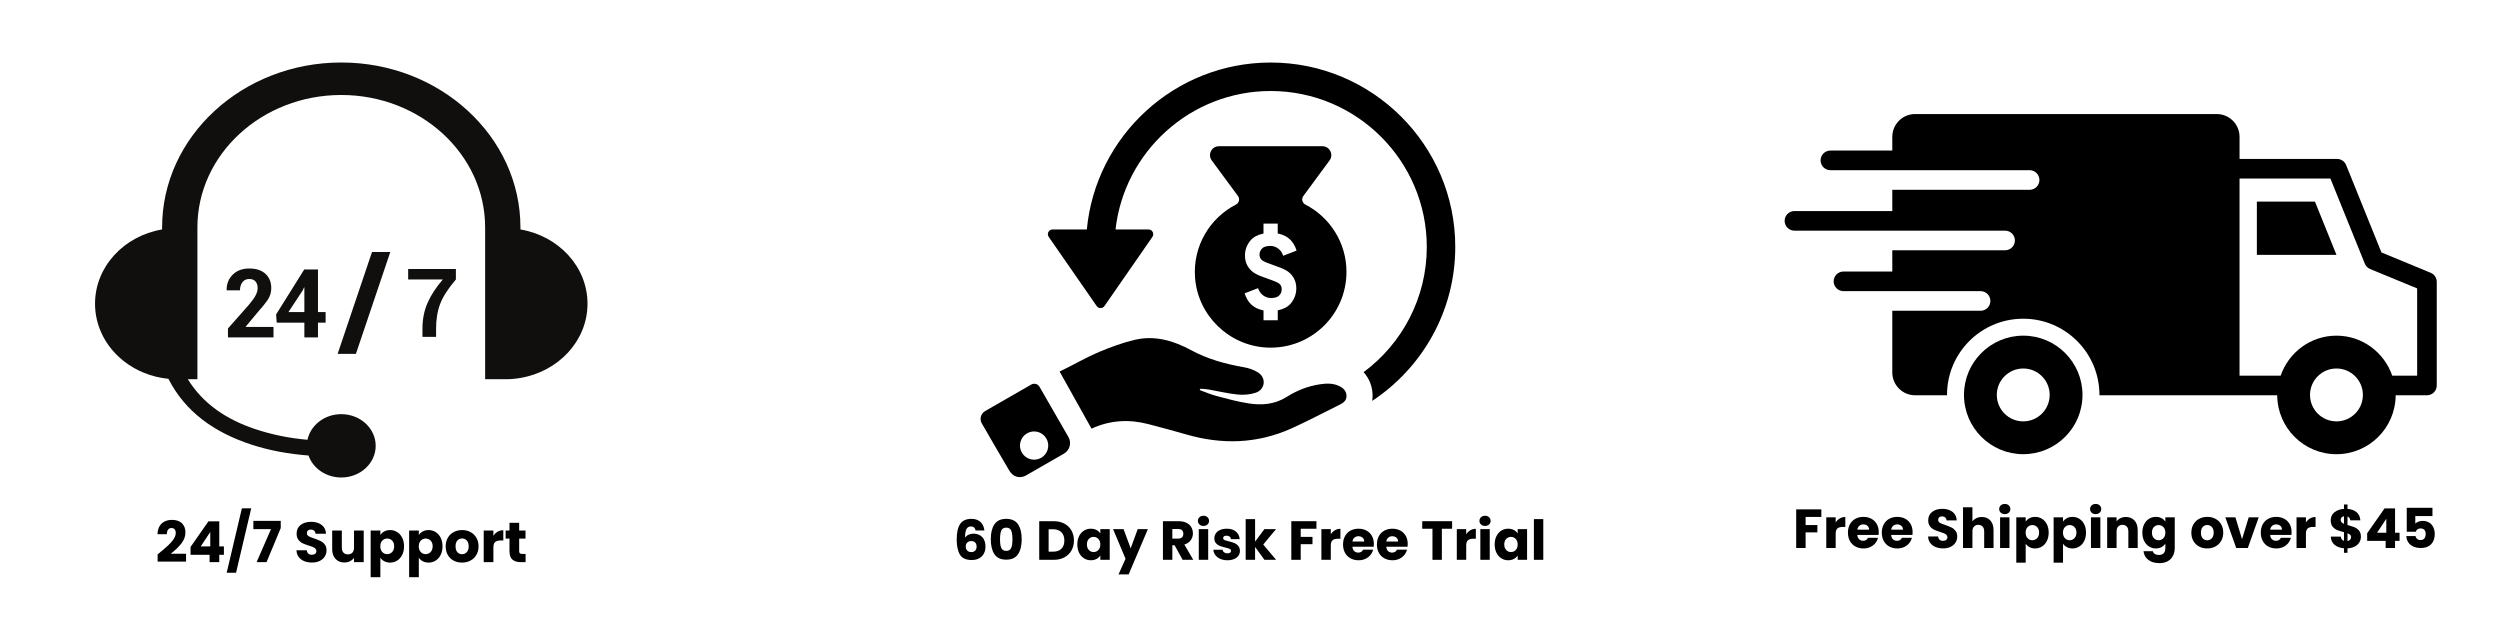 <svg version="1.0" preserveAspectRatio="xMidYMid meet" height="500" viewBox="0 0 1500 375" zoomAndPan="magnify" width="2000" xmlns:xlink="http://www.w3.org/1999/xlink" xmlns="http://www.w3.org/2000/svg"><defs><g></g><clipPath id="85209e5ed5"><path clip-rule="nonzero" d="M 57 37.5 L 352.887 37.5 L 352.887 286.5 L 57 286.5 Z M 57 37.5"></path></clipPath><clipPath id="8b0c52030d"><path clip-rule="nonzero" d="M 588 230 L 643 230 L 643 286.5 L 588 286.5 Z M 588 230"></path></clipPath><clipPath id="1b67b0e65a"><path clip-rule="nonzero" d="M 628 37.5 L 873.262 37.5 L 873.262 241 L 628 241 Z M 628 37.5"></path></clipPath><clipPath id="12693f3bbe"><path clip-rule="nonzero" d="M 1178 201 L 1250 201 L 1250 272.426 L 1178 272.426 Z M 1178 201"></path></clipPath><clipPath id="6379dfde03"><path clip-rule="nonzero" d="M 1070.387 68.426 L 1462.637 68.426 L 1462.637 272.426 L 1070.387 272.426 Z M 1070.387 68.426"></path></clipPath></defs><rect fill-opacity="1" height="450" y="-37.5" fill="#ffffff" width="1800" x="-150"></rect><rect fill-opacity="1" height="450" y="-37.5" fill="#ffffff" width="1800" x="-150"></rect><g clip-path="url(#85209e5ed5)"><path fill-rule="nonzero" fill-opacity="1" d="M 312.262 137.676 L 312.262 136.418 C 312.262 81.871 264.035 37.5 204.762 37.5 C 145.488 37.5 97.262 81.871 97.262 136.418 L 97.262 137.668 C 74.363 141.551 57.02 160.023 57.02 182.227 C 57.02 194.738 62.527 206.055 71.438 214.27 C 78.352 220.621 87.277 225.082 97.262 226.781 C 98.504 226.992 99.762 227.16 101.039 227.285 C 101.086 227.375 101.125 227.461 101.18 227.539 C 111.18 247.031 128.43 259.398 150.664 266.707 C 161.828 270.375 173.348 272.395 185.094 273.309 C 185.094 273.309 185.094 273.309 185.102 273.309 C 187.773 280.957 195.559 286.5 204.762 286.5 C 216.164 286.5 225.414 277.992 225.414 267.496 C 225.414 257.004 216.164 248.488 204.762 248.488 C 194.707 248.488 186.336 255.105 184.492 263.859 C 184.492 263.859 184.492 263.859 184.484 263.859 C 173.715 262.926 163.199 260.832 153.023 257.422 C 135.727 251.633 121.746 242.199 112.699 227.539 L 118.445 227.539 L 118.445 136.418 C 118.445 92.625 157.168 56.992 204.762 56.992 C 252.355 56.992 291.078 92.625 291.078 136.418 L 291.078 227.539 L 303.258 227.539 C 306.289 227.539 309.262 227.277 312.145 226.789 L 312.262 226.781 L 312.262 226.766 C 335.16 222.875 352.504 204.418 352.504 182.227 C 352.504 160.023 335.16 141.566 312.262 137.676" fill="#100f0d"></path></g><path fill-rule="nonzero" fill-opacity="1" d="M 213.539 212.332 L 234.18 151.191 L 223.207 151.191 L 202.57 212.332 L 213.539 212.332" fill="#100f0d"></path><path fill-rule="nonzero" fill-opacity="1" d="M 149.391 182.812 L 136.777 197.086 L 136.777 202.426 L 164.102 202.426 L 164.102 196.16 L 147.461 196.16 L 147.406 196.02 L 154.113 187.961 C 157.289 184.395 159.52 181.609 160.816 179.594 C 162.113 177.578 162.762 175.348 162.762 172.906 C 162.762 169.301 161.605 166.43 159.289 164.301 C 156.973 162.16 153.734 161.098 149.559 161.098 C 145.379 161.098 142.055 162.355 139.57 164.855 C 137.094 167.371 135.906 170.438 135.988 174.051 L 136.051 174.219 L 143.988 174.219 C 143.988 172.242 144.477 170.605 145.449 169.324 C 146.422 168.035 147.785 167.395 149.559 167.395 C 151.234 167.395 152.492 167.898 153.332 168.902 C 154.176 169.914 154.59 171.254 154.59 172.93 C 154.59 174.219 154.195 175.633 153.402 177.176 C 152.609 178.711 151.273 180.59 149.391 182.812" fill="#100f0d"></path><path fill-rule="nonzero" fill-opacity="1" d="M 173.051 187.258 L 181.617 174.242 L 182.449 172.43 L 182.617 172.453 L 182.617 187.258 Z M 190.789 202.426 L 190.789 193.582 L 195.371 193.582 L 195.371 187.258 L 190.789 187.258 L 190.789 161.684 L 182.535 161.684 L 165.645 188.688 L 166.031 193.582 L 182.617 193.582 L 182.617 202.426 L 190.789 202.426" fill="#100f0d"></path><path fill-rule="nonzero" fill-opacity="1" d="M 244.895 167.688 L 265.68 167.688 C 261.707 172.273 258.68 176.906 256.598 181.578 C 254.523 186.254 253.48 191.426 253.48 197.102 L 253.48 202.133 L 261.652 202.133 L 261.652 197.102 C 261.652 191.52 262.477 186.57 264.137 182.25 C 265.793 177.934 268.926 173.078 273.531 167.688 L 273.531 161.391 L 244.895 161.391 L 244.895 167.688" fill="#100f0d"></path><path fill-rule="nonzero" fill-opacity="1" d="M 783.23 122.742 C 781.332 121.758 780.723 119.332 781.996 117.605 L 797.738 96.25 C 800.34 92.723 797.812 87.734 793.426 87.734 L 731.355 87.734 C 726.969 87.734 724.441 92.703 727.043 96.25 L 742.785 117.605 C 744.059 119.332 743.469 121.758 741.551 122.742 C 726 130.766 715.668 147.473 717.02 166.457 C 718.633 189.25 737.375 207.477 760.234 208.539 C 786.344 209.734 807.879 188.969 807.879 163.156 C 807.898 145.559 797.871 130.293 783.23 122.742 Z M 757.293 156.18 C 758.316 156.957 760.633 157.941 764.184 159.137 C 767.395 160.18 769.902 161.223 771.703 162.246 C 773.508 163.27 774.969 164.691 776.09 166.551 C 777.23 168.391 777.781 170.555 777.781 173.02 C 777.781 176.242 776.754 179.125 774.762 181.703 C 773.871 182.84 772.75 183.809 771.402 184.547 C 770.168 185.23 768.723 185.762 767.09 186.102 C 766.957 186.141 766.805 186.16 766.652 186.199 L 766.652 192.172 L 758.109 192.172 L 758.109 186.234 C 757.918 186.199 757.73 186.16 757.539 186.121 C 752.109 184.965 748.52 181.59 746.793 175.996 L 754.824 172.887 C 754.957 173.227 755.09 173.566 755.223 173.891 C 756.516 176.848 759.418 178.801 762.57 178.82 C 762.57 178.82 763.047 178.801 763.617 178.766 C 764.168 178.707 764.812 178.633 765.191 178.535 C 766.141 178.289 766.918 177.871 767.488 177.285 C 768.516 176.262 769.027 175.027 769.027 173.566 C 769.027 172.07 768.516 170.914 767.488 170.156 C 766.465 169.379 764.148 168.391 760.598 167.195 C 757.387 166.152 754.879 165.109 753.078 164.086 C 751.273 163.062 749.812 161.621 748.672 159.781 C 747.551 157.941 746.98 155.781 746.98 153.312 C 746.98 150.09 747.988 147.207 750 144.629 C 750.895 143.492 752.012 142.523 753.363 141.785 C 754.598 141.102 756.039 140.57 757.652 140.23 C 757.805 140.191 757.957 140.172 758.09 140.133 L 758.09 134.16 L 766.633 134.16 L 766.633 140.117 C 766.824 140.152 767.016 140.191 767.203 140.23 C 772.637 141.387 776.223 144.762 777.953 150.355 L 769.918 153.465 C 769.77 153.031 769.598 152.633 769.426 152.254 C 768.117 149.371 765.285 147.551 762.172 147.551 C 762.172 147.551 761.699 147.566 761.148 147.605 C 760.578 147.664 759.934 147.738 759.551 147.832 C 758.602 148.082 757.824 148.496 757.254 149.086 C 756.23 150.109 755.699 151.344 755.699 152.801 C 755.734 154.262 756.266 155.418 757.293 156.18 Z M 757.293 156.18" fill="#000000"></path><path fill-rule="nonzero" fill-opacity="1" d="M 803.699 231.711 C 799.977 229.871 796.047 229.969 792.098 230.555 C 784.902 231.617 778.18 234.234 772.121 238.086 C 764.852 242.691 757.062 243.281 749.051 242.027 C 742.559 241.023 736.156 239.242 729.777 237.555 C 726.512 236.68 723.379 235.336 720.188 234.176 C 719.98 234.102 719.848 233.875 719.887 233.648 C 719.922 233.418 720.152 233.25 720.379 233.266 C 721.918 233.383 723.453 233.398 724.973 233.664 C 730.859 234.672 736.691 236.133 742.613 236.719 C 746.164 237.078 750.039 236.758 753.398 235.637 C 759.098 233.742 759.934 226.84 754.957 223.559 C 752.449 221.906 749.316 220.863 746.316 220.332 C 735.305 218.398 724.688 215.535 714.758 210.148 C 704.199 204.422 692.883 201.047 680.824 203.91 C 673.648 205.617 666.586 208.18 659.766 211.043 C 651.414 214.551 644.062 218.949 635.766 222.934 L 654.906 257.18 C 666.016 252.078 677.371 251.453 688.934 254.449 C 696.566 256.441 704.199 258.473 711.797 260.672 C 733.215 266.891 754.293 266.266 774.762 257.105 C 784.559 252.727 794.016 247.605 803.66 242.883 C 805.922 241.762 807.879 240.473 807.898 237.668 C 807.914 234.727 806.168 232.926 803.699 231.711 Z M 803.699 231.711" fill="#000000"></path><g clip-path="url(#8b0c52030d)"><path fill-rule="nonzero" fill-opacity="1" d="M 623.691 232.055 C 622.703 230.328 620.48 229.738 618.754 230.727 L 591.105 246.617 C 588.484 248.117 587.574 251.453 589.094 254.07 C 593.707 262.035 602.785 277.738 605.727 282.613 C 606.848 284.453 608.688 285.875 610.836 286.195 C 612.41 286.426 614.043 286.141 615.523 285.305 L 638.367 272.184 C 641.863 270.172 643.078 265.715 641.062 262.207 Z M 628.664 269.547 C 627.449 274.059 622.777 276.754 618.258 275.52 C 613.738 274.305 611.043 269.641 612.277 265.129 C 613.492 260.613 618.164 257.922 622.684 259.152 C 627.203 260.387 629.879 265.031 628.664 269.547 Z M 628.664 269.547" fill="#000000"></path></g><g clip-path="url(#1b67b0e65a)"><path fill-rule="nonzero" fill-opacity="1" d="M 762.398 37.52 C 704.848 37.52 657.414 81.555 652.098 137.668 L 631.57 137.668 C 629.273 137.668 627.926 140.246 629.234 142.145 L 656.938 182.082 L 658 183.621 C 659.121 185.25 661.551 185.25 662.672 183.621 L 671.504 170.895 L 691.441 142.145 C 692.75 140.246 691.402 137.668 689.105 137.668 L 669.32 137.668 C 674.559 91.016 714.301 54.605 762.398 54.605 C 814.047 54.605 856.07 96.574 856.07 148.156 C 856.07 178.898 841.164 206.223 818.168 223.293 C 821.699 227.238 823.602 232.223 823.562 237.762 C 823.543 238.578 823.484 239.508 823.352 240.512 C 853.355 220.676 873.16 186.691 873.16 148.176 C 873.18 87.148 823.484 37.52 762.398 37.52 Z M 762.398 37.52" fill="#000000"></path></g><path fill-rule="nonzero" fill-opacity="1" d="M 1354.117 120.957 L 1354.117 152.914 L 1401.875 152.914 L 1388.965 120.957 Z M 1354.117 120.957" fill="#000000"></path><g clip-path="url(#12693f3bbe)"><path fill-rule="nonzero" fill-opacity="1" d="M 1213.953 201.395 C 1194.309 201.395 1178.391 217.312 1178.391 236.945 C 1178.391 256.594 1194.309 272.512 1213.953 272.512 C 1233.578 272.512 1249.496 256.594 1249.496 236.945 C 1249.496 217.32 1233.578 201.395 1213.953 201.395 Z M 1213.953 252.824 C 1205.188 252.824 1198.082 245.719 1198.082 236.953 C 1198.082 228.203 1205.188 221.098 1213.953 221.098 C 1222.699 221.098 1229.805 228.203 1229.805 236.953 C 1229.805 245.719 1222.699 252.824 1213.953 252.824 Z M 1213.953 252.824" fill="#000000"></path></g><g clip-path="url(#6379dfde03)"><path fill-rule="nonzero" fill-opacity="1" d="M 1458.414 163.672 L 1428.871 151.469 L 1407.684 99.043 C 1406.781 96.82 1404.629 95.363 1402.23 95.363 L 1343.73 95.363 L 1343.73 82.109 C 1343.73 74.555 1337.602 68.426 1330.062 68.426 L 1149.066 68.426 C 1141.512 68.426 1135.379 74.555 1135.379 82.109 L 1135.379 90.34 L 1098.238 90.34 C 1094.992 90.34 1092.355 92.977 1092.355 96.223 C 1092.355 99.473 1094.992 102.109 1098.238 102.109 L 1217.766 102.109 C 1221.012 102.109 1223.648 104.746 1223.648 107.992 C 1223.648 111.242 1221.012 113.879 1217.766 113.879 L 1135.379 113.879 L 1135.379 126.629 L 1076.664 126.629 C 1073.418 126.629 1070.781 129.266 1070.781 132.512 C 1070.781 135.762 1073.418 138.398 1076.664 138.398 L 1203.055 138.398 C 1206.305 138.398 1208.938 141.035 1208.938 144.281 C 1208.938 147.531 1206.305 150.168 1203.055 150.168 L 1135.379 150.168 L 1135.379 162.918 L 1106.086 162.918 C 1102.836 162.918 1100.199 165.555 1100.199 168.801 C 1100.199 172.051 1102.836 174.688 1106.086 174.688 L 1188.348 174.688 C 1191.594 174.688 1194.23 177.324 1194.23 180.57 C 1194.23 183.82 1191.594 186.457 1188.348 186.457 L 1135.379 186.457 L 1135.379 223.48 C 1135.379 231.039 1141.504 237.164 1149.059 237.164 L 1168.207 237.164 C 1168.207 237.086 1168.207 237.023 1168.207 236.953 C 1168.207 211.695 1188.676 191.227 1213.945 191.227 C 1239.195 191.227 1259.664 211.695 1259.664 236.953 C 1259.664 237.031 1259.664 237.094 1259.664 237.164 L 1366.324 237.164 C 1366.434 256.703 1382.305 272.52 1401.867 272.52 C 1421.434 272.52 1437.297 256.703 1437.398 237.164 L 1456.172 237.164 C 1459.418 237.164 1462.055 234.527 1462.055 231.281 L 1462.055 169.109 C 1462.062 166.73 1460.621 164.59 1458.414 163.672 Z M 1401.875 252.824 C 1393.113 252.824 1386.008 245.719 1386.008 236.953 C 1386.008 228.203 1393.113 221.098 1401.875 221.098 C 1410.625 221.098 1417.73 228.203 1417.73 236.953 C 1417.738 245.719 1410.625 252.824 1401.875 252.824 Z M 1450.297 225.395 L 1435.344 225.395 C 1430.535 211.469 1417.434 201.395 1401.875 201.395 C 1386.312 201.395 1373.211 211.461 1368.395 225.395 L 1343.723 225.395 L 1343.723 107.137 L 1398.254 107.137 L 1418.891 158.188 C 1419.488 159.645 1420.641 160.805 1422.094 161.418 L 1450.289 173.047 L 1450.289 225.395 Z M 1450.297 225.395" fill="#000000"></path></g><g fill-opacity="1" fill="#000000"><g transform="translate(93.245, 337.291)"><g><path d="M 1.328 -4.656 C 2.098 -5.27 2.445 -5.555 2.375 -5.516 C 4.602 -7.348 6.352 -8.852 7.625 -10.031 C 8.906 -11.207 9.988 -12.441 10.875 -13.734 C 11.758 -15.023 12.203 -16.285 12.203 -17.516 C 12.203 -18.441 11.984 -19.164 11.547 -19.688 C 11.117 -20.207 10.477 -20.469 9.625 -20.469 C 8.758 -20.469 8.082 -20.145 7.594 -19.5 C 7.113 -18.852 6.875 -17.941 6.875 -16.766 L 1.266 -16.766 C 1.305 -18.691 1.719 -20.301 2.5 -21.594 C 3.281 -22.883 4.312 -23.832 5.594 -24.438 C 6.875 -25.051 8.297 -25.359 9.859 -25.359 C 12.555 -25.359 14.586 -24.664 15.953 -23.281 C 17.328 -21.906 18.016 -20.109 18.016 -17.891 C 18.016 -15.461 17.188 -13.211 15.531 -11.141 C 13.883 -9.066 11.781 -7.039 9.219 -5.062 L 18.391 -5.062 L 18.391 -0.344 L 1.328 -0.344 Z M 1.328 -4.656"></path></g></g></g><g fill-opacity="1" fill="#000000"><g transform="translate(112.657, 337.291)"><g><path d="M 1.672 -4.422 L 1.672 -9.109 L 12.406 -24.484 L 18.906 -24.484 L 18.906 -9.453 L 21.688 -9.453 L 21.688 -4.422 L 18.906 -4.422 L 18.906 0 L 13.094 0 L 13.094 -4.422 Z M 13.5 -18.094 L 7.781 -9.453 L 13.5 -9.453 Z M 13.5 -18.094"></path></g></g></g><g fill-opacity="1" fill="#000000"><g transform="translate(135.672, 337.291)"><g><path d="M 15.062 -32.297 L 5.953 6.359 L 0.344 6.359 L 9.453 -32.297 Z M 15.062 -32.297"></path></g></g></g><g fill-opacity="1" fill="#000000"><g transform="translate(151.072, 337.291)"><g><path d="M 17.375 -20.469 L 8.844 0 L 2.891 0 L 11.531 -19.828 L 0.953 -19.828 L 0.953 -24.781 L 17.375 -24.781 Z M 17.375 -20.469"></path></g></g></g><g fill-opacity="1" fill="#000000"><g transform="translate(169.26, 337.291)"><g></g></g></g><g fill-opacity="1" fill="#000000"><g transform="translate(176.467, 337.291)"><g><path d="M 10.75 0.234 C 9 0.234 7.43 -0.047 6.047 -0.609 C 4.672 -1.18 3.566 -2.02 2.734 -3.125 C 1.91 -4.238 1.473 -5.578 1.422 -7.141 L 7.609 -7.141 C 7.703 -6.254 8.008 -5.578 8.531 -5.109 C 9.051 -4.648 9.734 -4.422 10.578 -4.422 C 11.43 -4.422 12.109 -4.617 12.609 -5.016 C 13.109 -5.41 13.359 -5.957 13.359 -6.656 C 13.359 -7.25 13.16 -7.738 12.766 -8.125 C 12.367 -8.508 11.879 -8.828 11.297 -9.078 C 10.723 -9.328 9.906 -9.609 8.844 -9.922 C 7.301 -10.398 6.039 -10.875 5.062 -11.344 C 4.094 -11.82 3.254 -12.523 2.547 -13.453 C 1.848 -14.391 1.5 -15.609 1.5 -17.109 C 1.5 -19.328 2.301 -21.062 3.906 -22.312 C 5.52 -23.57 7.617 -24.203 10.203 -24.203 C 12.828 -24.203 14.941 -23.57 16.547 -22.312 C 18.16 -21.062 19.023 -19.312 19.141 -17.062 L 12.859 -17.062 C 12.805 -17.832 12.52 -18.438 12 -18.875 C 11.477 -19.32 10.812 -19.547 10 -19.547 C 9.289 -19.547 8.723 -19.359 8.297 -18.984 C 7.867 -18.609 7.656 -18.07 7.656 -17.375 C 7.656 -16.602 8.016 -16 8.734 -15.562 C 9.461 -15.133 10.598 -14.672 12.141 -14.172 C 13.68 -13.648 14.93 -13.148 15.891 -12.672 C 16.859 -12.203 17.691 -11.516 18.391 -10.609 C 19.098 -9.703 19.453 -8.535 19.453 -7.109 C 19.453 -5.742 19.102 -4.504 18.406 -3.391 C 17.719 -2.285 16.719 -1.406 15.406 -0.75 C 14.094 -0.094 12.539 0.234 10.75 0.234 Z M 10.75 0.234"></path></g></g></g><g fill-opacity="1" fill="#000000"><g transform="translate(197.375, 337.291)"><g><path d="M 20.844 -18.969 L 20.844 0 L 15.031 0 L 15.031 -2.578 C 14.438 -1.742 13.633 -1.07 12.625 -0.562 C 11.625 -0.051 10.508 0.203 9.281 0.203 C 7.832 0.203 6.551 -0.117 5.438 -0.766 C 4.332 -1.41 3.473 -2.344 2.859 -3.562 C 2.242 -4.789 1.938 -6.234 1.938 -7.891 L 1.938 -18.969 L 7.719 -18.969 L 7.719 -8.672 C 7.719 -7.398 8.047 -6.41 8.703 -5.703 C 9.359 -5.004 10.242 -4.656 11.359 -4.656 C 12.492 -4.656 13.391 -5.004 14.047 -5.703 C 14.703 -6.41 15.031 -7.398 15.031 -8.672 L 15.031 -18.969 Z M 20.844 -18.969"></path></g></g></g><g fill-opacity="1" fill="#000000"><g transform="translate(220.288, 337.291)"><g><path d="M 7.922 -16.281 C 8.484 -17.164 9.266 -17.879 10.266 -18.422 C 11.266 -18.973 12.43 -19.25 13.766 -19.25 C 15.328 -19.25 16.742 -18.848 18.016 -18.047 C 19.285 -17.254 20.289 -16.117 21.031 -14.641 C 21.77 -13.172 22.141 -11.461 22.141 -9.516 C 22.141 -7.566 21.77 -5.848 21.031 -4.359 C 20.289 -2.879 19.285 -1.738 18.016 -0.938 C 16.742 -0.133 15.328 0.266 13.766 0.266 C 12.453 0.266 11.289 -0.004 10.281 -0.547 C 9.27 -1.086 8.484 -1.789 7.922 -2.656 L 7.922 9.047 L 2.109 9.047 L 2.109 -18.969 L 7.922 -18.969 Z M 16.219 -9.516 C 16.219 -10.973 15.812 -12.113 15 -12.938 C 14.195 -13.758 13.207 -14.172 12.031 -14.172 C 10.875 -14.172 9.895 -13.75 9.094 -12.906 C 8.289 -12.07 7.891 -10.93 7.891 -9.484 C 7.891 -8.035 8.289 -6.891 9.094 -6.047 C 9.895 -5.211 10.875 -4.797 12.031 -4.797 C 13.188 -4.797 14.172 -5.219 14.984 -6.062 C 15.805 -6.914 16.219 -8.066 16.219 -9.516 Z M 16.219 -9.516"></path></g></g></g><g fill-opacity="1" fill="#000000"><g transform="translate(243.372, 337.291)"><g><path d="M 7.922 -16.281 C 8.484 -17.164 9.266 -17.879 10.266 -18.422 C 11.266 -18.973 12.43 -19.25 13.766 -19.25 C 15.328 -19.25 16.742 -18.848 18.016 -18.047 C 19.285 -17.254 20.289 -16.117 21.031 -14.641 C 21.77 -13.172 22.141 -11.461 22.141 -9.516 C 22.141 -7.566 21.77 -5.848 21.031 -4.359 C 20.289 -2.879 19.285 -1.738 18.016 -0.938 C 16.742 -0.133 15.328 0.266 13.766 0.266 C 12.453 0.266 11.289 -0.004 10.281 -0.547 C 9.27 -1.086 8.484 -1.789 7.922 -2.656 L 7.922 9.047 L 2.109 9.047 L 2.109 -18.969 L 7.922 -18.969 Z M 16.219 -9.516 C 16.219 -10.973 15.812 -12.113 15 -12.938 C 14.195 -13.758 13.207 -14.172 12.031 -14.172 C 10.875 -14.172 9.895 -13.75 9.094 -12.906 C 8.289 -12.07 7.891 -10.93 7.891 -9.484 C 7.891 -8.035 8.289 -6.891 9.094 -6.047 C 9.895 -5.211 10.875 -4.797 12.031 -4.797 C 13.188 -4.797 14.172 -5.219 14.984 -6.062 C 15.805 -6.914 16.219 -8.066 16.219 -9.516 Z M 16.219 -9.516"></path></g></g></g><g fill-opacity="1" fill="#000000"><g transform="translate(266.455, 337.291)"><g><path d="M 10.75 0.266 C 8.883 0.266 7.207 -0.129 5.719 -0.922 C 4.238 -1.711 3.07 -2.844 2.219 -4.312 C 1.375 -5.789 0.953 -7.516 0.953 -9.484 C 0.953 -11.43 1.379 -13.145 2.234 -14.625 C 3.098 -16.113 4.281 -17.254 5.781 -18.047 C 7.281 -18.848 8.957 -19.25 10.812 -19.25 C 12.664 -19.25 14.344 -18.848 15.844 -18.047 C 17.344 -17.254 18.52 -16.113 19.375 -14.625 C 20.238 -13.145 20.672 -11.43 20.672 -9.484 C 20.672 -7.535 20.234 -5.816 19.359 -4.328 C 18.484 -2.848 17.289 -1.711 15.781 -0.922 C 14.281 -0.129 12.602 0.266 10.75 0.266 Z M 10.75 -4.766 C 11.852 -4.766 12.797 -5.172 13.578 -5.984 C 14.359 -6.797 14.75 -7.961 14.75 -9.484 C 14.75 -11.004 14.367 -12.172 13.609 -12.984 C 12.859 -13.805 11.926 -14.219 10.812 -14.219 C 9.676 -14.219 8.734 -13.812 7.984 -13 C 7.242 -12.195 6.875 -11.023 6.875 -9.484 C 6.875 -7.961 7.238 -6.797 7.969 -5.984 C 8.707 -5.172 9.633 -4.766 10.75 -4.766 Z M 10.75 -4.766"></path></g></g></g><g fill-opacity="1" fill="#000000"><g transform="translate(288.11, 337.291)"><g><path d="M 7.922 -15.812 C 8.598 -16.852 9.445 -17.672 10.469 -18.266 C 11.488 -18.867 12.625 -19.172 13.875 -19.172 L 13.875 -13.016 L 12.281 -13.016 C 10.82 -13.016 9.727 -12.703 9 -12.078 C 8.281 -11.461 7.922 -10.375 7.922 -8.812 L 7.922 0 L 2.109 0 L 2.109 -18.969 L 7.922 -18.969 Z M 7.922 -15.812"></path></g></g></g><g fill-opacity="1" fill="#000000"><g transform="translate(302.661, 337.291)"><g><path d="M 12.688 -4.938 L 12.688 0 L 9.719 0 C 7.613 0 5.973 -0.516 4.797 -1.547 C 3.617 -2.578 3.031 -4.258 3.031 -6.594 L 3.031 -14.141 L 0.719 -14.141 L 0.719 -18.969 L 3.031 -18.969 L 3.031 -23.594 L 8.844 -23.594 L 8.844 -18.969 L 12.641 -18.969 L 12.641 -14.141 L 8.844 -14.141 L 8.844 -6.531 C 8.844 -5.957 8.977 -5.547 9.25 -5.297 C 9.52 -5.055 9.973 -4.938 10.609 -4.938 Z M 12.688 -4.938"></path></g></g></g><g fill-opacity="1" fill="#000000"><g transform="translate(571.975, 335.891)"><g><path d="M 13.391 -17.594 C 13.223 -18.406 12.914 -19.016 12.469 -19.422 C 12.031 -19.828 11.406 -20.031 10.594 -20.031 C 9.344 -20.031 8.441 -19.484 7.891 -18.391 C 7.336 -17.305 7.051 -15.586 7.031 -13.234 C 7.508 -14.004 8.207 -14.609 9.125 -15.047 C 10.039 -15.484 11.047 -15.703 12.141 -15.703 C 14.297 -15.703 16.031 -15.02 17.344 -13.656 C 18.656 -12.289 19.312 -10.391 19.312 -7.953 C 19.312 -6.348 18.984 -4.938 18.328 -3.719 C 17.68 -2.508 16.734 -1.566 15.484 -0.891 C 14.242 -0.211 12.781 0.125 11.094 0.125 C 7.695 0.125 5.336 -0.93 4.016 -3.047 C 2.703 -5.172 2.047 -8.223 2.047 -12.203 C 2.047 -16.391 2.742 -19.5 4.141 -21.531 C 5.535 -23.562 7.773 -24.578 10.859 -24.578 C 12.504 -24.578 13.895 -24.254 15.031 -23.609 C 16.164 -22.961 17.023 -22.109 17.609 -21.047 C 18.191 -19.992 18.535 -18.844 18.641 -17.594 Z M 10.797 -11.25 C 9.848 -11.25 9.055 -10.969 8.422 -10.406 C 7.797 -9.844 7.484 -9.047 7.484 -8.016 C 7.484 -6.961 7.773 -6.141 8.359 -5.547 C 8.941 -4.953 9.773 -4.656 10.859 -4.656 C 11.828 -4.656 12.586 -4.945 13.141 -5.531 C 13.703 -6.113 13.984 -6.91 13.984 -7.922 C 13.984 -8.953 13.707 -9.766 13.156 -10.359 C 12.613 -10.953 11.828 -11.25 10.797 -11.25 Z M 10.797 -11.25"></path></g></g></g><g fill-opacity="1" fill="#000000"><g transform="translate(592.988, 335.891)"><g><path d="M 1.484 -12.375 C 1.484 -16.156 2.211 -19.133 3.672 -21.312 C 5.141 -23.488 7.504 -24.578 10.766 -24.578 C 14.016 -24.578 16.367 -23.488 17.828 -21.312 C 19.297 -19.133 20.031 -16.156 20.031 -12.375 C 20.031 -8.551 19.297 -5.547 17.828 -3.359 C 16.367 -1.18 14.016 -0.094 10.766 -0.094 C 7.504 -0.094 5.141 -1.18 3.672 -3.359 C 2.211 -5.547 1.484 -8.551 1.484 -12.375 Z M 14.484 -12.375 C 14.484 -14.594 14.238 -16.301 13.75 -17.5 C 13.27 -18.707 12.273 -19.312 10.766 -19.312 C 9.242 -19.312 8.238 -18.707 7.75 -17.5 C 7.27 -16.301 7.031 -14.594 7.031 -12.375 C 7.031 -10.875 7.117 -9.633 7.297 -8.656 C 7.473 -7.676 7.828 -6.883 8.359 -6.281 C 8.898 -5.676 9.703 -5.375 10.766 -5.375 C 11.816 -5.375 12.609 -5.676 13.141 -6.281 C 13.68 -6.883 14.039 -7.676 14.219 -8.656 C 14.395 -9.633 14.484 -10.875 14.484 -12.375 Z M 14.484 -12.375"></path></g></g></g><g fill-opacity="1" fill="#000000"><g transform="translate(614.497, 335.891)"><g></g></g></g><g fill-opacity="1" fill="#000000"><g transform="translate(621.49, 335.891)"><g><path d="M 10.719 -23.172 C 13.164 -23.172 15.301 -22.688 17.125 -21.719 C 18.945 -20.75 20.359 -19.391 21.359 -17.641 C 22.367 -15.891 22.875 -13.867 22.875 -11.578 C 22.875 -9.316 22.367 -7.305 21.359 -5.547 C 20.359 -3.785 18.941 -2.422 17.109 -1.453 C 15.273 -0.484 13.145 0 10.719 0 L 2.047 0 L 2.047 -23.172 Z M 10.359 -4.891 C 12.492 -4.891 14.156 -5.469 15.344 -6.625 C 16.531 -7.789 17.125 -9.441 17.125 -11.578 C 17.125 -13.711 16.531 -15.375 15.344 -16.562 C 14.156 -17.75 12.492 -18.344 10.359 -18.344 L 7.688 -18.344 L 7.688 -4.891 Z M 10.359 -4.891"></path></g></g></g><g fill-opacity="1" fill="#000000"><g transform="translate(645.473, 335.891)"><g><path d="M 0.922 -9.234 C 0.922 -11.129 1.273 -12.789 1.984 -14.219 C 2.703 -15.656 3.676 -16.754 4.906 -17.516 C 6.145 -18.285 7.523 -18.672 9.047 -18.672 C 10.336 -18.672 11.473 -18.406 12.453 -17.875 C 13.43 -17.352 14.188 -16.664 14.719 -15.812 L 14.719 -18.406 L 20.359 -18.406 L 20.359 0 L 14.719 0 L 14.719 -2.609 C 14.164 -1.742 13.398 -1.047 12.422 -0.516 C 11.441 0.004 10.305 0.266 9.016 0.266 C 7.516 0.266 6.145 -0.125 4.906 -0.906 C 3.676 -1.688 2.703 -2.797 1.984 -4.234 C 1.273 -5.68 0.922 -7.348 0.922 -9.234 Z M 14.719 -9.203 C 14.719 -10.609 14.328 -11.719 13.547 -12.531 C 12.766 -13.352 11.812 -13.766 10.688 -13.766 C 9.57 -13.766 8.625 -13.363 7.844 -12.562 C 7.062 -11.758 6.672 -10.648 6.672 -9.234 C 6.672 -7.828 7.062 -6.711 7.844 -5.891 C 8.625 -5.066 9.57 -4.656 10.688 -4.656 C 11.812 -4.656 12.766 -5.062 13.547 -5.875 C 14.328 -6.688 14.719 -7.797 14.719 -9.203 Z M 14.719 -9.203"></path></g></g></g><g fill-opacity="1" fill="#000000"><g transform="translate(667.872, 335.891)"><g><path d="M 20.859 -18.406 L 9.312 8.75 L 3.234 8.75 L 7.453 -0.625 L -0.031 -18.406 L 6.266 -18.406 L 10.531 -6.891 L 14.75 -18.406 Z M 20.859 -18.406"></path></g></g></g><g fill-opacity="1" fill="#000000"><g transform="translate(688.72, 335.891)"><g></g></g></g><g fill-opacity="1" fill="#000000"><g transform="translate(695.714, 335.891)"><g><path d="M 13.859 0 L 9.047 -8.75 L 7.688 -8.75 L 7.688 0 L 2.047 0 L 2.047 -23.172 L 11.516 -23.172 C 13.336 -23.172 14.891 -22.848 16.172 -22.203 C 17.461 -21.566 18.426 -20.691 19.062 -19.578 C 19.707 -18.473 20.031 -17.238 20.031 -15.875 C 20.031 -14.332 19.594 -12.957 18.719 -11.75 C 17.852 -10.539 16.578 -9.68 14.891 -9.172 L 20.234 0 Z M 7.688 -12.734 L 11.188 -12.734 C 12.219 -12.734 12.988 -12.984 13.5 -13.484 C 14.02 -13.992 14.281 -14.711 14.281 -15.641 C 14.281 -16.523 14.02 -17.219 13.5 -17.719 C 12.988 -18.227 12.219 -18.484 11.188 -18.484 L 7.688 -18.484 Z M 7.688 -12.734"></path></g></g></g><g fill-opacity="1" fill="#000000"><g transform="translate(717.222, 335.891)"><g><path d="M 4.891 -20.328 C 3.898 -20.328 3.086 -20.617 2.453 -21.203 C 1.828 -21.785 1.516 -22.504 1.516 -23.359 C 1.516 -24.242 1.828 -24.977 2.453 -25.562 C 3.086 -26.145 3.898 -26.438 4.891 -26.438 C 5.859 -26.438 6.656 -26.145 7.281 -25.562 C 7.906 -24.977 8.219 -24.242 8.219 -23.359 C 8.219 -22.504 7.906 -21.785 7.281 -21.203 C 6.656 -20.617 5.859 -20.328 4.891 -20.328 Z M 7.688 -18.406 L 7.688 0 L 2.047 0 L 2.047 -18.406 Z M 7.688 -18.406"></path></g></g></g><g fill-opacity="1" fill="#000000"><g transform="translate(726.954, 335.891)"><g><path d="M 9.531 0.266 C 7.926 0.266 6.492 -0.008 5.234 -0.562 C 3.984 -1.113 2.992 -1.863 2.266 -2.812 C 1.547 -3.77 1.145 -4.844 1.062 -6.031 L 6.641 -6.031 C 6.703 -5.395 6.992 -4.879 7.516 -4.484 C 8.047 -4.086 8.695 -3.891 9.469 -3.891 C 10.176 -3.891 10.723 -4.023 11.109 -4.297 C 11.492 -4.578 11.688 -4.938 11.688 -5.375 C 11.688 -5.906 11.41 -6.297 10.859 -6.547 C 10.305 -6.805 9.414 -7.086 8.188 -7.391 C 6.863 -7.703 5.758 -8.023 4.875 -8.359 C 4 -8.703 3.242 -9.242 2.609 -9.984 C 1.973 -10.723 1.656 -11.719 1.656 -12.969 C 1.656 -14.02 1.945 -14.977 2.531 -15.844 C 3.113 -16.719 3.969 -17.406 5.094 -17.906 C 6.227 -18.414 7.578 -18.672 9.141 -18.672 C 11.453 -18.672 13.27 -18.098 14.594 -16.953 C 15.926 -15.816 16.691 -14.301 16.891 -12.406 L 11.688 -12.406 C 11.594 -13.039 11.305 -13.547 10.828 -13.922 C 10.359 -14.297 9.738 -14.484 8.969 -14.484 C 8.312 -14.484 7.805 -14.359 7.453 -14.109 C 7.109 -13.859 6.938 -13.508 6.938 -13.062 C 6.938 -12.539 7.211 -12.145 7.766 -11.875 C 8.328 -11.613 9.203 -11.352 10.391 -11.094 C 11.754 -10.738 12.863 -10.391 13.719 -10.047 C 14.582 -9.703 15.336 -9.148 15.984 -8.391 C 16.641 -7.641 16.977 -6.625 17 -5.344 C 17 -4.27 16.695 -3.305 16.094 -2.453 C 15.488 -1.609 14.617 -0.941 13.484 -0.453 C 12.348 0.023 11.031 0.266 9.531 0.266 Z M 9.531 0.266"></path></g></g></g><g fill-opacity="1" fill="#000000"><g transform="translate(745.361, 335.891)"><g><path d="M 13.297 0 L 7.688 -7.719 L 7.688 0 L 2.047 0 L 2.047 -24.422 L 7.688 -24.422 L 7.688 -10.922 L 13.266 -18.406 L 20.234 -18.406 L 12.578 -9.172 L 20.297 0 Z M 13.297 0"></path></g></g></g><g fill-opacity="1" fill="#000000"><g transform="translate(765.748, 335.891)"><g></g></g></g><g fill-opacity="1" fill="#000000"><g transform="translate(772.741, 335.891)"><g><path d="M 17.125 -23.172 L 17.125 -18.641 L 7.688 -18.641 L 7.688 -13.766 L 14.75 -13.766 L 14.75 -9.375 L 7.688 -9.375 L 7.688 0 L 2.047 0 L 2.047 -23.172 Z M 17.125 -23.172"></path></g></g></g><g fill-opacity="1" fill="#000000"><g transform="translate(790.786, 335.891)"><g><path d="M 7.688 -15.344 C 8.344 -16.352 9.164 -17.148 10.156 -17.734 C 11.156 -18.316 12.258 -18.609 13.469 -18.609 L 13.469 -12.641 L 11.906 -12.641 C 10.5 -12.641 9.441 -12.336 8.734 -11.734 C 8.035 -11.129 7.688 -10.066 7.688 -8.547 L 7.688 0 L 2.047 0 L 2.047 -18.406 L 7.688 -18.406 Z M 7.688 -15.344"></path></g></g></g><g fill-opacity="1" fill="#000000"><g transform="translate(804.905, 335.891)"><g><path d="M 19.406 -9.5 C 19.406 -8.977 19.375 -8.43 19.312 -7.859 L 6.531 -7.859 C 6.625 -6.711 6.992 -5.836 7.641 -5.234 C 8.285 -4.629 9.082 -4.328 10.031 -4.328 C 11.438 -4.328 12.414 -4.922 12.969 -6.109 L 18.969 -6.109 C 18.664 -4.898 18.113 -3.812 17.312 -2.844 C 16.508 -1.875 15.5 -1.113 14.281 -0.562 C 13.07 -0.008 11.723 0.266 10.234 0.266 C 8.43 0.266 6.82 -0.117 5.406 -0.891 C 4 -1.66 2.898 -2.758 2.109 -4.188 C 1.316 -5.625 0.922 -7.297 0.922 -9.203 C 0.922 -11.117 1.312 -12.789 2.094 -14.219 C 2.875 -15.656 3.969 -16.754 5.375 -17.516 C 6.781 -18.285 8.398 -18.672 10.234 -18.672 C 12.016 -18.672 13.598 -18.297 14.984 -17.547 C 16.367 -16.805 17.453 -15.742 18.234 -14.359 C 19.016 -12.973 19.406 -11.352 19.406 -9.5 Z M 13.625 -10.984 C 13.625 -11.953 13.297 -12.723 12.641 -13.297 C 11.984 -13.867 11.156 -14.156 10.156 -14.156 C 9.219 -14.156 8.422 -13.879 7.766 -13.328 C 7.117 -12.773 6.719 -11.992 6.562 -10.984 Z M 13.625 -10.984"></path></g></g></g><g fill-opacity="1" fill="#000000"><g transform="translate(825.226, 335.891)"><g><path d="M 19.406 -9.5 C 19.406 -8.977 19.375 -8.43 19.312 -7.859 L 6.531 -7.859 C 6.625 -6.711 6.992 -5.836 7.641 -5.234 C 8.285 -4.629 9.082 -4.328 10.031 -4.328 C 11.438 -4.328 12.414 -4.922 12.969 -6.109 L 18.969 -6.109 C 18.664 -4.898 18.113 -3.812 17.312 -2.844 C 16.508 -1.875 15.5 -1.113 14.281 -0.562 C 13.07 -0.008 11.723 0.266 10.234 0.266 C 8.43 0.266 6.82 -0.117 5.406 -0.891 C 4 -1.66 2.898 -2.758 2.109 -4.188 C 1.316 -5.625 0.922 -7.297 0.922 -9.203 C 0.922 -11.117 1.312 -12.789 2.094 -14.219 C 2.875 -15.656 3.969 -16.754 5.375 -17.516 C 6.781 -18.285 8.398 -18.672 10.234 -18.672 C 12.016 -18.672 13.598 -18.297 14.984 -17.547 C 16.367 -16.805 17.453 -15.742 18.234 -14.359 C 19.016 -12.973 19.406 -11.352 19.406 -9.5 Z M 13.625 -10.984 C 13.625 -11.953 13.297 -12.723 12.641 -13.297 C 11.984 -13.867 11.156 -14.156 10.156 -14.156 C 9.219 -14.156 8.422 -13.879 7.766 -13.328 C 7.117 -12.773 6.719 -11.992 6.562 -10.984 Z M 13.625 -10.984"></path></g></g></g><g fill-opacity="1" fill="#000000"><g transform="translate(845.547, 335.891)"><g></g></g></g><g fill-opacity="1" fill="#000000"><g transform="translate(852.54, 335.891)"><g><path d="M 18.719 -23.172 L 18.719 -18.641 L 12.578 -18.641 L 12.578 0 L 6.938 0 L 6.938 -18.641 L 0.797 -18.641 L 0.797 -23.172 Z M 18.719 -23.172"></path></g></g></g><g fill-opacity="1" fill="#000000"><g transform="translate(872.036, 335.891)"><g><path d="M 7.688 -15.344 C 8.344 -16.352 9.164 -17.148 10.156 -17.734 C 11.156 -18.316 12.258 -18.609 13.469 -18.609 L 13.469 -12.641 L 11.906 -12.641 C 10.5 -12.641 9.441 -12.336 8.734 -11.734 C 8.035 -11.129 7.688 -10.066 7.688 -8.547 L 7.688 0 L 2.047 0 L 2.047 -18.406 L 7.688 -18.406 Z M 7.688 -15.344"></path></g></g></g><g fill-opacity="1" fill="#000000"><g transform="translate(886.155, 335.891)"><g><path d="M 4.891 -20.328 C 3.898 -20.328 3.086 -20.617 2.453 -21.203 C 1.828 -21.785 1.516 -22.504 1.516 -23.359 C 1.516 -24.242 1.828 -24.977 2.453 -25.562 C 3.086 -26.145 3.898 -26.438 4.891 -26.438 C 5.859 -26.438 6.656 -26.145 7.281 -25.562 C 7.906 -24.977 8.219 -24.242 8.219 -23.359 C 8.219 -22.504 7.906 -21.785 7.281 -21.203 C 6.656 -20.617 5.859 -20.328 4.891 -20.328 Z M 7.688 -18.406 L 7.688 0 L 2.047 0 L 2.047 -18.406 Z M 7.688 -18.406"></path></g></g></g><g fill-opacity="1" fill="#000000"><g transform="translate(895.887, 335.891)"><g><path d="M 0.922 -9.234 C 0.922 -11.129 1.273 -12.789 1.984 -14.219 C 2.703 -15.656 3.676 -16.754 4.906 -17.516 C 6.145 -18.285 7.523 -18.672 9.047 -18.672 C 10.336 -18.672 11.473 -18.406 12.453 -17.875 C 13.43 -17.352 14.188 -16.664 14.719 -15.812 L 14.719 -18.406 L 20.359 -18.406 L 20.359 0 L 14.719 0 L 14.719 -2.609 C 14.164 -1.742 13.398 -1.047 12.422 -0.516 C 11.441 0.004 10.305 0.266 9.016 0.266 C 7.516 0.266 6.145 -0.125 4.906 -0.906 C 3.676 -1.688 2.703 -2.797 1.984 -4.234 C 1.273 -5.68 0.922 -7.348 0.922 -9.234 Z M 14.719 -9.203 C 14.719 -10.609 14.328 -11.719 13.547 -12.531 C 12.766 -13.352 11.812 -13.766 10.688 -13.766 C 9.57 -13.766 8.625 -13.363 7.844 -12.562 C 7.062 -11.758 6.672 -10.648 6.672 -9.234 C 6.672 -7.828 7.062 -6.711 7.844 -5.891 C 8.625 -5.066 9.57 -4.656 10.688 -4.656 C 11.812 -4.656 12.766 -5.062 13.547 -5.875 C 14.328 -6.688 14.719 -7.797 14.719 -9.203 Z M 14.719 -9.203"></path></g></g></g><g fill-opacity="1" fill="#000000"><g transform="translate(918.286, 335.891)"><g><path d="M 7.688 -24.422 L 7.688 0 L 2.047 0 L 2.047 -24.422 Z M 7.688 -24.422"></path></g></g></g><g fill-opacity="1" fill="#000000"><g transform="translate(1075.676, 328.8)"><g><path d="M 17.125 -23.172 L 17.125 -18.641 L 7.688 -18.641 L 7.688 -13.766 L 14.75 -13.766 L 14.75 -9.375 L 7.688 -9.375 L 7.688 0 L 2.047 0 L 2.047 -23.172 Z M 17.125 -23.172"></path></g></g></g><g fill-opacity="1" fill="#000000"><g transform="translate(1093.72, 328.8)"><g><path d="M 7.688 -15.344 C 8.344 -16.352 9.164 -17.148 10.156 -17.734 C 11.156 -18.316 12.258 -18.609 13.469 -18.609 L 13.469 -12.641 L 11.906 -12.641 C 10.5 -12.641 9.441 -12.336 8.734 -11.734 C 8.035 -11.129 7.688 -10.066 7.688 -8.547 L 7.688 0 L 2.047 0 L 2.047 -18.406 L 7.688 -18.406 Z M 7.688 -15.344"></path></g></g></g><g fill-opacity="1" fill="#000000"><g transform="translate(1107.839, 328.8)"><g><path d="M 19.406 -9.5 C 19.406 -8.977 19.375 -8.43 19.312 -7.859 L 6.531 -7.859 C 6.625 -6.711 6.992 -5.836 7.641 -5.234 C 8.285 -4.629 9.082 -4.328 10.031 -4.328 C 11.438 -4.328 12.414 -4.922 12.969 -6.109 L 18.969 -6.109 C 18.664 -4.898 18.113 -3.812 17.312 -2.844 C 16.508 -1.875 15.5 -1.113 14.281 -0.562 C 13.07 -0.008 11.723 0.266 10.234 0.266 C 8.43 0.266 6.82 -0.117 5.406 -0.891 C 4 -1.66 2.898 -2.758 2.109 -4.188 C 1.316 -5.625 0.922 -7.297 0.922 -9.203 C 0.922 -11.117 1.312 -12.789 2.094 -14.219 C 2.875 -15.656 3.969 -16.754 5.375 -17.516 C 6.781 -18.285 8.398 -18.672 10.234 -18.672 C 12.016 -18.672 13.598 -18.297 14.984 -17.547 C 16.367 -16.805 17.453 -15.742 18.234 -14.359 C 19.016 -12.973 19.406 -11.352 19.406 -9.5 Z M 13.625 -10.984 C 13.625 -11.953 13.297 -12.723 12.641 -13.297 C 11.984 -13.867 11.156 -14.156 10.156 -14.156 C 9.219 -14.156 8.422 -13.879 7.766 -13.328 C 7.117 -12.773 6.719 -11.992 6.562 -10.984 Z M 13.625 -10.984"></path></g></g></g><g fill-opacity="1" fill="#000000"><g transform="translate(1128.16, 328.8)"><g><path d="M 19.406 -9.5 C 19.406 -8.977 19.375 -8.43 19.312 -7.859 L 6.531 -7.859 C 6.625 -6.711 6.992 -5.836 7.641 -5.234 C 8.285 -4.629 9.082 -4.328 10.031 -4.328 C 11.438 -4.328 12.414 -4.922 12.969 -6.109 L 18.969 -6.109 C 18.664 -4.898 18.113 -3.812 17.312 -2.844 C 16.508 -1.875 15.5 -1.113 14.281 -0.562 C 13.07 -0.008 11.723 0.266 10.234 0.266 C 8.43 0.266 6.82 -0.117 5.406 -0.891 C 4 -1.66 2.898 -2.758 2.109 -4.188 C 1.316 -5.625 0.922 -7.297 0.922 -9.203 C 0.922 -11.117 1.312 -12.789 2.094 -14.219 C 2.875 -15.656 3.969 -16.754 5.375 -17.516 C 6.781 -18.285 8.398 -18.672 10.234 -18.672 C 12.016 -18.672 13.598 -18.297 14.984 -17.547 C 16.367 -16.805 17.453 -15.742 18.234 -14.359 C 19.016 -12.973 19.406 -11.352 19.406 -9.5 Z M 13.625 -10.984 C 13.625 -11.953 13.297 -12.723 12.641 -13.297 C 11.984 -13.867 11.156 -14.156 10.156 -14.156 C 9.219 -14.156 8.422 -13.879 7.766 -13.328 C 7.117 -12.773 6.719 -11.992 6.562 -10.984 Z M 13.625 -10.984"></path></g></g></g><g fill-opacity="1" fill="#000000"><g transform="translate(1148.481, 328.8)"><g></g></g></g><g fill-opacity="1" fill="#000000"><g transform="translate(1155.474, 328.8)"><g><path d="M 10.422 0.234 C 8.734 0.234 7.219 -0.039 5.875 -0.594 C 4.531 -1.145 3.457 -1.957 2.656 -3.031 C 1.852 -4.113 1.43 -5.414 1.391 -6.938 L 7.391 -6.938 C 7.484 -6.07 7.781 -5.414 8.281 -4.969 C 8.789 -4.52 9.453 -4.297 10.266 -4.297 C 11.098 -4.297 11.754 -4.484 12.234 -4.859 C 12.723 -5.242 12.969 -5.781 12.969 -6.469 C 12.969 -7.039 12.773 -7.516 12.391 -7.891 C 12.004 -8.266 11.531 -8.57 10.969 -8.812 C 10.406 -9.051 9.609 -9.328 8.578 -9.641 C 7.086 -10.098 5.867 -10.555 4.922 -11.016 C 3.973 -11.484 3.156 -12.164 2.469 -13.062 C 1.789 -13.969 1.453 -15.145 1.453 -16.594 C 1.453 -18.75 2.234 -20.438 3.797 -21.656 C 5.359 -22.883 7.395 -23.5 9.906 -23.5 C 12.457 -23.5 14.508 -22.883 16.062 -21.656 C 17.625 -20.438 18.461 -18.738 18.578 -16.562 L 12.469 -16.562 C 12.426 -17.312 12.148 -17.898 11.641 -18.328 C 11.141 -18.754 10.492 -18.969 9.703 -18.969 C 9.016 -18.969 8.461 -18.785 8.047 -18.422 C 7.629 -18.066 7.422 -17.547 7.422 -16.859 C 7.422 -16.109 7.77 -15.523 8.469 -15.109 C 9.176 -14.691 10.281 -14.242 11.781 -13.766 C 13.281 -13.254 14.492 -12.766 15.422 -12.297 C 16.359 -11.836 17.164 -11.164 17.844 -10.281 C 18.531 -9.406 18.875 -8.273 18.875 -6.891 C 18.875 -5.578 18.535 -4.379 17.859 -3.297 C 17.191 -2.223 16.219 -1.363 14.938 -0.719 C 13.664 -0.082 12.16 0.234 10.422 0.234 Z M 10.422 0.234"></path></g></g></g><g fill-opacity="1" fill="#000000"><g transform="translate(1175.762, 328.8)"><g><path d="M 13.359 -18.609 C 15.473 -18.609 17.164 -17.91 18.438 -16.516 C 19.719 -15.117 20.359 -13.203 20.359 -10.766 L 20.359 0 L 14.75 0 L 14.75 -10 C 14.75 -11.227 14.43 -12.18 13.797 -12.859 C 13.16 -13.547 12.301 -13.891 11.219 -13.891 C 10.145 -13.891 9.285 -13.547 8.641 -12.859 C 8.004 -12.18 7.688 -11.227 7.688 -10 L 7.688 0 L 2.047 0 L 2.047 -24.422 L 7.688 -24.422 L 7.688 -15.938 C 8.258 -16.75 9.039 -17.395 10.031 -17.875 C 11.02 -18.363 12.129 -18.609 13.359 -18.609 Z M 13.359 -18.609"></path></g></g></g><g fill-opacity="1" fill="#000000"><g transform="translate(1197.996, 328.8)"><g><path d="M 4.891 -20.328 C 3.898 -20.328 3.086 -20.617 2.453 -21.203 C 1.828 -21.785 1.516 -22.504 1.516 -23.359 C 1.516 -24.242 1.828 -24.977 2.453 -25.562 C 3.086 -26.145 3.898 -26.438 4.891 -26.438 C 5.859 -26.438 6.656 -26.145 7.281 -25.562 C 7.906 -24.977 8.219 -24.242 8.219 -23.359 C 8.219 -22.504 7.906 -21.785 7.281 -21.203 C 6.656 -20.617 5.859 -20.328 4.891 -20.328 Z M 7.688 -18.406 L 7.688 0 L 2.047 0 L 2.047 -18.406 Z M 7.688 -18.406"></path></g></g></g><g fill-opacity="1" fill="#000000"><g transform="translate(1207.728, 328.8)"><g><path d="M 7.688 -15.812 C 8.238 -16.664 9 -17.352 9.969 -17.875 C 10.938 -18.406 12.066 -18.672 13.359 -18.672 C 14.879 -18.672 16.254 -18.285 17.484 -17.516 C 18.723 -16.754 19.695 -15.656 20.406 -14.219 C 21.125 -12.789 21.484 -11.129 21.484 -9.234 C 21.484 -7.348 21.125 -5.68 20.406 -4.234 C 19.695 -2.797 18.723 -1.688 17.484 -0.906 C 16.254 -0.125 14.879 0.266 13.359 0.266 C 12.086 0.266 10.961 0.004 9.984 -0.516 C 9.004 -1.047 8.238 -1.734 7.688 -2.578 L 7.688 8.781 L 2.047 8.781 L 2.047 -18.406 L 7.688 -18.406 Z M 15.734 -9.234 C 15.734 -10.648 15.344 -11.758 14.562 -12.562 C 13.781 -13.363 12.82 -13.766 11.688 -13.766 C 10.562 -13.766 9.609 -13.352 8.828 -12.531 C 8.047 -11.719 7.656 -10.609 7.656 -9.203 C 7.656 -7.797 8.047 -6.688 8.828 -5.875 C 9.609 -5.062 10.562 -4.656 11.688 -4.656 C 12.801 -4.656 13.754 -5.066 14.547 -5.891 C 15.336 -6.711 15.734 -7.828 15.734 -9.234 Z M 15.734 -9.234"></path></g></g></g><g fill-opacity="1" fill="#000000"><g transform="translate(1230.127, 328.8)"><g><path d="M 7.688 -15.812 C 8.238 -16.664 9 -17.352 9.969 -17.875 C 10.938 -18.406 12.066 -18.672 13.359 -18.672 C 14.879 -18.672 16.254 -18.285 17.484 -17.516 C 18.723 -16.754 19.695 -15.656 20.406 -14.219 C 21.125 -12.789 21.484 -11.129 21.484 -9.234 C 21.484 -7.348 21.125 -5.68 20.406 -4.234 C 19.695 -2.797 18.723 -1.688 17.484 -0.906 C 16.254 -0.125 14.879 0.266 13.359 0.266 C 12.086 0.266 10.961 0.004 9.984 -0.516 C 9.004 -1.047 8.238 -1.734 7.688 -2.578 L 7.688 8.781 L 2.047 8.781 L 2.047 -18.406 L 7.688 -18.406 Z M 15.734 -9.234 C 15.734 -10.648 15.344 -11.758 14.562 -12.562 C 13.781 -13.363 12.82 -13.766 11.688 -13.766 C 10.562 -13.766 9.609 -13.352 8.828 -12.531 C 8.047 -11.719 7.656 -10.609 7.656 -9.203 C 7.656 -7.797 8.047 -6.688 8.828 -5.875 C 9.609 -5.062 10.562 -4.656 11.688 -4.656 C 12.801 -4.656 13.754 -5.066 14.547 -5.891 C 15.336 -6.711 15.734 -7.828 15.734 -9.234 Z M 15.734 -9.234"></path></g></g></g><g fill-opacity="1" fill="#000000"><g transform="translate(1252.526, 328.8)"><g><path d="M 4.891 -20.328 C 3.898 -20.328 3.086 -20.617 2.453 -21.203 C 1.828 -21.785 1.516 -22.504 1.516 -23.359 C 1.516 -24.242 1.828 -24.977 2.453 -25.562 C 3.086 -26.145 3.898 -26.438 4.891 -26.438 C 5.859 -26.438 6.656 -26.145 7.281 -25.562 C 7.906 -24.977 8.219 -24.242 8.219 -23.359 C 8.219 -22.504 7.906 -21.785 7.281 -21.203 C 6.656 -20.617 5.859 -20.328 4.891 -20.328 Z M 7.688 -18.406 L 7.688 0 L 2.047 0 L 2.047 -18.406 Z M 7.688 -18.406"></path></g></g></g><g fill-opacity="1" fill="#000000"><g transform="translate(1262.258, 328.8)"><g><path d="M 13.266 -18.609 C 15.422 -18.609 17.141 -17.91 18.422 -16.516 C 19.711 -15.117 20.359 -13.203 20.359 -10.766 L 20.359 0 L 14.75 0 L 14.75 -10 C 14.75 -11.227 14.43 -12.18 13.797 -12.859 C 13.16 -13.547 12.301 -13.891 11.219 -13.891 C 10.145 -13.891 9.285 -13.547 8.641 -12.859 C 8.004 -12.18 7.688 -11.227 7.688 -10 L 7.688 0 L 2.047 0 L 2.047 -18.406 L 7.688 -18.406 L 7.688 -15.969 C 8.258 -16.781 9.031 -17.422 10 -17.891 C 10.969 -18.367 12.055 -18.609 13.266 -18.609 Z M 13.266 -18.609"></path></g></g></g><g fill-opacity="1" fill="#000000"><g transform="translate(1284.492, 328.8)"><g><path d="M 9.047 -18.672 C 10.336 -18.672 11.473 -18.406 12.453 -17.875 C 13.43 -17.352 14.188 -16.664 14.719 -15.812 L 14.719 -18.406 L 20.359 -18.406 L 20.359 -0.031 C 20.359 1.664 20.02 3.203 19.344 4.578 C 18.676 5.953 17.656 7.047 16.281 7.859 C 14.906 8.672 13.195 9.078 11.156 9.078 C 8.426 9.078 6.211 8.43 4.516 7.141 C 2.828 5.859 1.859 4.113 1.609 1.906 L 7.188 1.906 C 7.363 2.613 7.781 3.172 8.438 3.578 C 9.102 3.984 9.922 4.188 10.891 4.188 C 12.055 4.188 12.984 3.848 13.672 3.172 C 14.367 2.504 14.719 1.438 14.719 -0.031 L 14.719 -2.641 C 14.164 -1.785 13.406 -1.086 12.438 -0.547 C 11.469 -0.004 10.336 0.266 9.047 0.266 C 7.523 0.266 6.145 -0.125 4.906 -0.906 C 3.676 -1.688 2.703 -2.797 1.984 -4.234 C 1.273 -5.68 0.922 -7.348 0.922 -9.234 C 0.922 -11.129 1.273 -12.789 1.984 -14.219 C 2.703 -15.656 3.676 -16.754 4.906 -17.516 C 6.145 -18.285 7.523 -18.672 9.047 -18.672 Z M 14.719 -9.203 C 14.719 -10.609 14.328 -11.719 13.547 -12.531 C 12.766 -13.352 11.812 -13.766 10.688 -13.766 C 9.57 -13.766 8.625 -13.363 7.844 -12.562 C 7.062 -11.758 6.672 -10.648 6.672 -9.234 C 6.672 -7.828 7.062 -6.711 7.844 -5.891 C 8.625 -5.066 9.57 -4.656 10.688 -4.656 C 11.812 -4.656 12.766 -5.062 13.547 -5.875 C 14.328 -6.688 14.719 -7.797 14.719 -9.203 Z M 14.719 -9.203"></path></g></g></g><g fill-opacity="1" fill="#000000"><g transform="translate(1306.891, 328.8)"><g></g></g></g><g fill-opacity="1" fill="#000000"><g transform="translate(1313.884, 328.8)"><g><path d="M 10.422 0.266 C 8.617 0.266 7 -0.117 5.562 -0.891 C 4.125 -1.66 2.988 -2.758 2.156 -4.188 C 1.332 -5.625 0.922 -7.297 0.922 -9.203 C 0.922 -11.098 1.336 -12.766 2.172 -14.203 C 3.016 -15.648 4.16 -16.754 5.609 -17.516 C 7.055 -18.285 8.688 -18.672 10.5 -18.672 C 12.301 -18.672 13.926 -18.285 15.375 -17.516 C 16.832 -16.754 17.977 -15.648 18.812 -14.203 C 19.645 -12.766 20.062 -11.098 20.062 -9.203 C 20.062 -7.316 19.633 -5.648 18.781 -4.203 C 17.938 -2.766 16.785 -1.66 15.328 -0.891 C 13.867 -0.117 12.234 0.266 10.422 0.266 Z M 10.422 -4.625 C 11.504 -4.625 12.426 -5.02 13.188 -5.812 C 13.945 -6.602 14.328 -7.734 14.328 -9.203 C 14.328 -10.68 13.957 -11.816 13.219 -12.609 C 12.477 -13.398 11.57 -13.797 10.5 -13.797 C 9.395 -13.797 8.477 -13.406 7.75 -12.625 C 7.031 -11.844 6.672 -10.703 6.672 -9.203 C 6.672 -7.734 7.023 -6.602 7.734 -5.812 C 8.453 -5.02 9.348 -4.625 10.422 -4.625 Z M 10.422 -4.625"></path></g></g></g><g fill-opacity="1" fill="#000000"><g transform="translate(1334.898, 328.8)"><g><path d="M 10.328 -5.281 L 14.328 -18.406 L 20.328 -18.406 L 13.797 0 L 6.828 0 L 0.297 -18.406 L 6.344 -18.406 Z M 10.328 -5.281"></path></g></g></g><g fill-opacity="1" fill="#000000"><g transform="translate(1355.549, 328.8)"><g><path d="M 19.406 -9.5 C 19.406 -8.977 19.375 -8.43 19.312 -7.859 L 6.531 -7.859 C 6.625 -6.711 6.992 -5.836 7.641 -5.234 C 8.285 -4.629 9.082 -4.328 10.031 -4.328 C 11.438 -4.328 12.414 -4.922 12.969 -6.109 L 18.969 -6.109 C 18.664 -4.898 18.113 -3.812 17.312 -2.844 C 16.508 -1.875 15.5 -1.113 14.281 -0.562 C 13.07 -0.008 11.723 0.266 10.234 0.266 C 8.43 0.266 6.82 -0.117 5.406 -0.891 C 4 -1.66 2.898 -2.758 2.109 -4.188 C 1.316 -5.625 0.922 -7.297 0.922 -9.203 C 0.922 -11.117 1.312 -12.789 2.094 -14.219 C 2.875 -15.656 3.969 -16.754 5.375 -17.516 C 6.781 -18.285 8.398 -18.672 10.234 -18.672 C 12.016 -18.672 13.598 -18.297 14.984 -17.547 C 16.367 -16.805 17.453 -15.742 18.234 -14.359 C 19.016 -12.973 19.406 -11.352 19.406 -9.5 Z M 13.625 -10.984 C 13.625 -11.953 13.297 -12.723 12.641 -13.297 C 11.984 -13.867 11.156 -14.156 10.156 -14.156 C 9.219 -14.156 8.422 -13.879 7.766 -13.328 C 7.117 -12.773 6.719 -11.992 6.562 -10.984 Z M 13.625 -10.984"></path></g></g></g><g fill-opacity="1" fill="#000000"><g transform="translate(1375.869, 328.8)"><g><path d="M 7.688 -15.344 C 8.344 -16.352 9.164 -17.148 10.156 -17.734 C 11.156 -18.316 12.258 -18.609 13.469 -18.609 L 13.469 -12.641 L 11.906 -12.641 C 10.5 -12.641 9.441 -12.336 8.734 -11.734 C 8.035 -11.129 7.688 -10.066 7.688 -8.547 L 7.688 0 L 2.047 0 L 2.047 -18.406 L 7.688 -18.406 Z M 7.688 -15.344"></path></g></g></g><g fill-opacity="1" fill="#000000"><g transform="translate(1389.988, 328.8)"><g></g></g></g><g fill-opacity="1" fill="#000000"><g transform="translate(1396.982, 328.8)"><g><path d="M 19.562 -6.734 C 19.562 -5.523 19.25 -4.406 18.625 -3.375 C 18 -2.352 17.078 -1.52 15.859 -0.875 C 14.641 -0.227 13.191 0.129 11.516 0.203 L 11.516 2.875 L 9.406 2.875 L 9.406 0.172 C 7.07 -0.023 5.188 -0.723 3.75 -1.922 C 2.32 -3.129 1.566 -4.766 1.484 -6.828 L 7.484 -6.828 C 7.617 -5.504 8.258 -4.66 9.406 -4.297 L 9.406 -9.5 C 7.688 -9.938 6.316 -10.363 5.297 -10.781 C 4.273 -11.207 3.379 -11.879 2.609 -12.797 C 1.836 -13.723 1.453 -14.988 1.453 -16.594 C 1.453 -18.602 2.191 -20.211 3.672 -21.422 C 5.16 -22.629 7.07 -23.312 9.406 -23.469 L 9.406 -26.141 L 11.516 -26.141 L 11.516 -23.469 C 13.828 -23.289 15.656 -22.617 17 -21.453 C 18.344 -20.285 19.086 -18.664 19.234 -16.594 L 13.203 -16.594 C 13.066 -17.781 12.504 -18.551 11.516 -18.906 L 11.516 -13.797 C 13.336 -13.285 14.742 -12.832 15.734 -12.438 C 16.723 -12.039 17.609 -11.383 18.391 -10.469 C 19.172 -9.562 19.562 -8.316 19.562 -6.734 Z M 7.422 -16.859 C 7.422 -16.305 7.594 -15.844 7.938 -15.469 C 8.281 -15.102 8.77 -14.773 9.406 -14.484 L 9.406 -19.078 C 8.789 -18.961 8.305 -18.723 7.953 -18.359 C 7.598 -17.992 7.422 -17.492 7.422 -16.859 Z M 11.516 -4.188 C 12.172 -4.301 12.691 -4.566 13.078 -4.984 C 13.461 -5.398 13.656 -5.914 13.656 -6.531 C 13.656 -7.102 13.473 -7.57 13.109 -7.938 C 12.754 -8.301 12.223 -8.613 11.516 -8.875 Z M 11.516 -4.188"></path></g></g></g><g fill-opacity="1" fill="#000000"><g transform="translate(1418.688, 328.8)"><g><path d="M 1.609 -4.297 L 1.609 -8.844 L 12.047 -23.766 L 18.344 -23.766 L 18.344 -9.172 L 21.047 -9.172 L 21.047 -4.297 L 18.344 -4.297 L 18.344 0 L 12.703 0 L 12.703 -4.297 Z M 13.094 -17.562 L 7.562 -9.172 L 13.094 -9.172 Z M 13.094 -17.562"></path></g></g></g><g fill-opacity="1" fill="#000000"><g transform="translate(1441.021, 328.8)"><g><path d="M 18.453 -19.172 L 8.156 -19.172 L 8.156 -14.625 C 8.594 -15.102 9.207 -15.492 10 -15.797 C 10.789 -16.109 11.648 -16.266 12.578 -16.266 C 14.223 -16.266 15.586 -15.891 16.672 -15.141 C 17.766 -14.398 18.562 -13.438 19.062 -12.25 C 19.57 -11.062 19.828 -9.77 19.828 -8.375 C 19.828 -5.801 19.102 -3.758 17.656 -2.25 C 16.207 -0.75 14.16 0 11.516 0 C 9.754 0 8.223 -0.301 6.922 -0.906 C 5.629 -1.508 4.629 -2.348 3.922 -3.422 C 3.223 -4.504 2.836 -5.75 2.766 -7.156 L 8.281 -7.156 C 8.414 -6.477 8.734 -5.91 9.234 -5.453 C 9.742 -5.004 10.438 -4.781 11.312 -4.781 C 12.352 -4.781 13.125 -5.109 13.625 -5.766 C 14.133 -6.43 14.391 -7.316 14.391 -8.422 C 14.391 -9.492 14.125 -10.316 13.594 -10.891 C 13.062 -11.461 12.289 -11.75 11.281 -11.75 C 10.531 -11.75 9.914 -11.566 9.438 -11.203 C 8.957 -10.836 8.641 -10.359 8.484 -9.766 L 3.031 -9.766 L 3.031 -24.125 L 18.453 -24.125 Z M 18.453 -19.172"></path></g></g></g></svg>